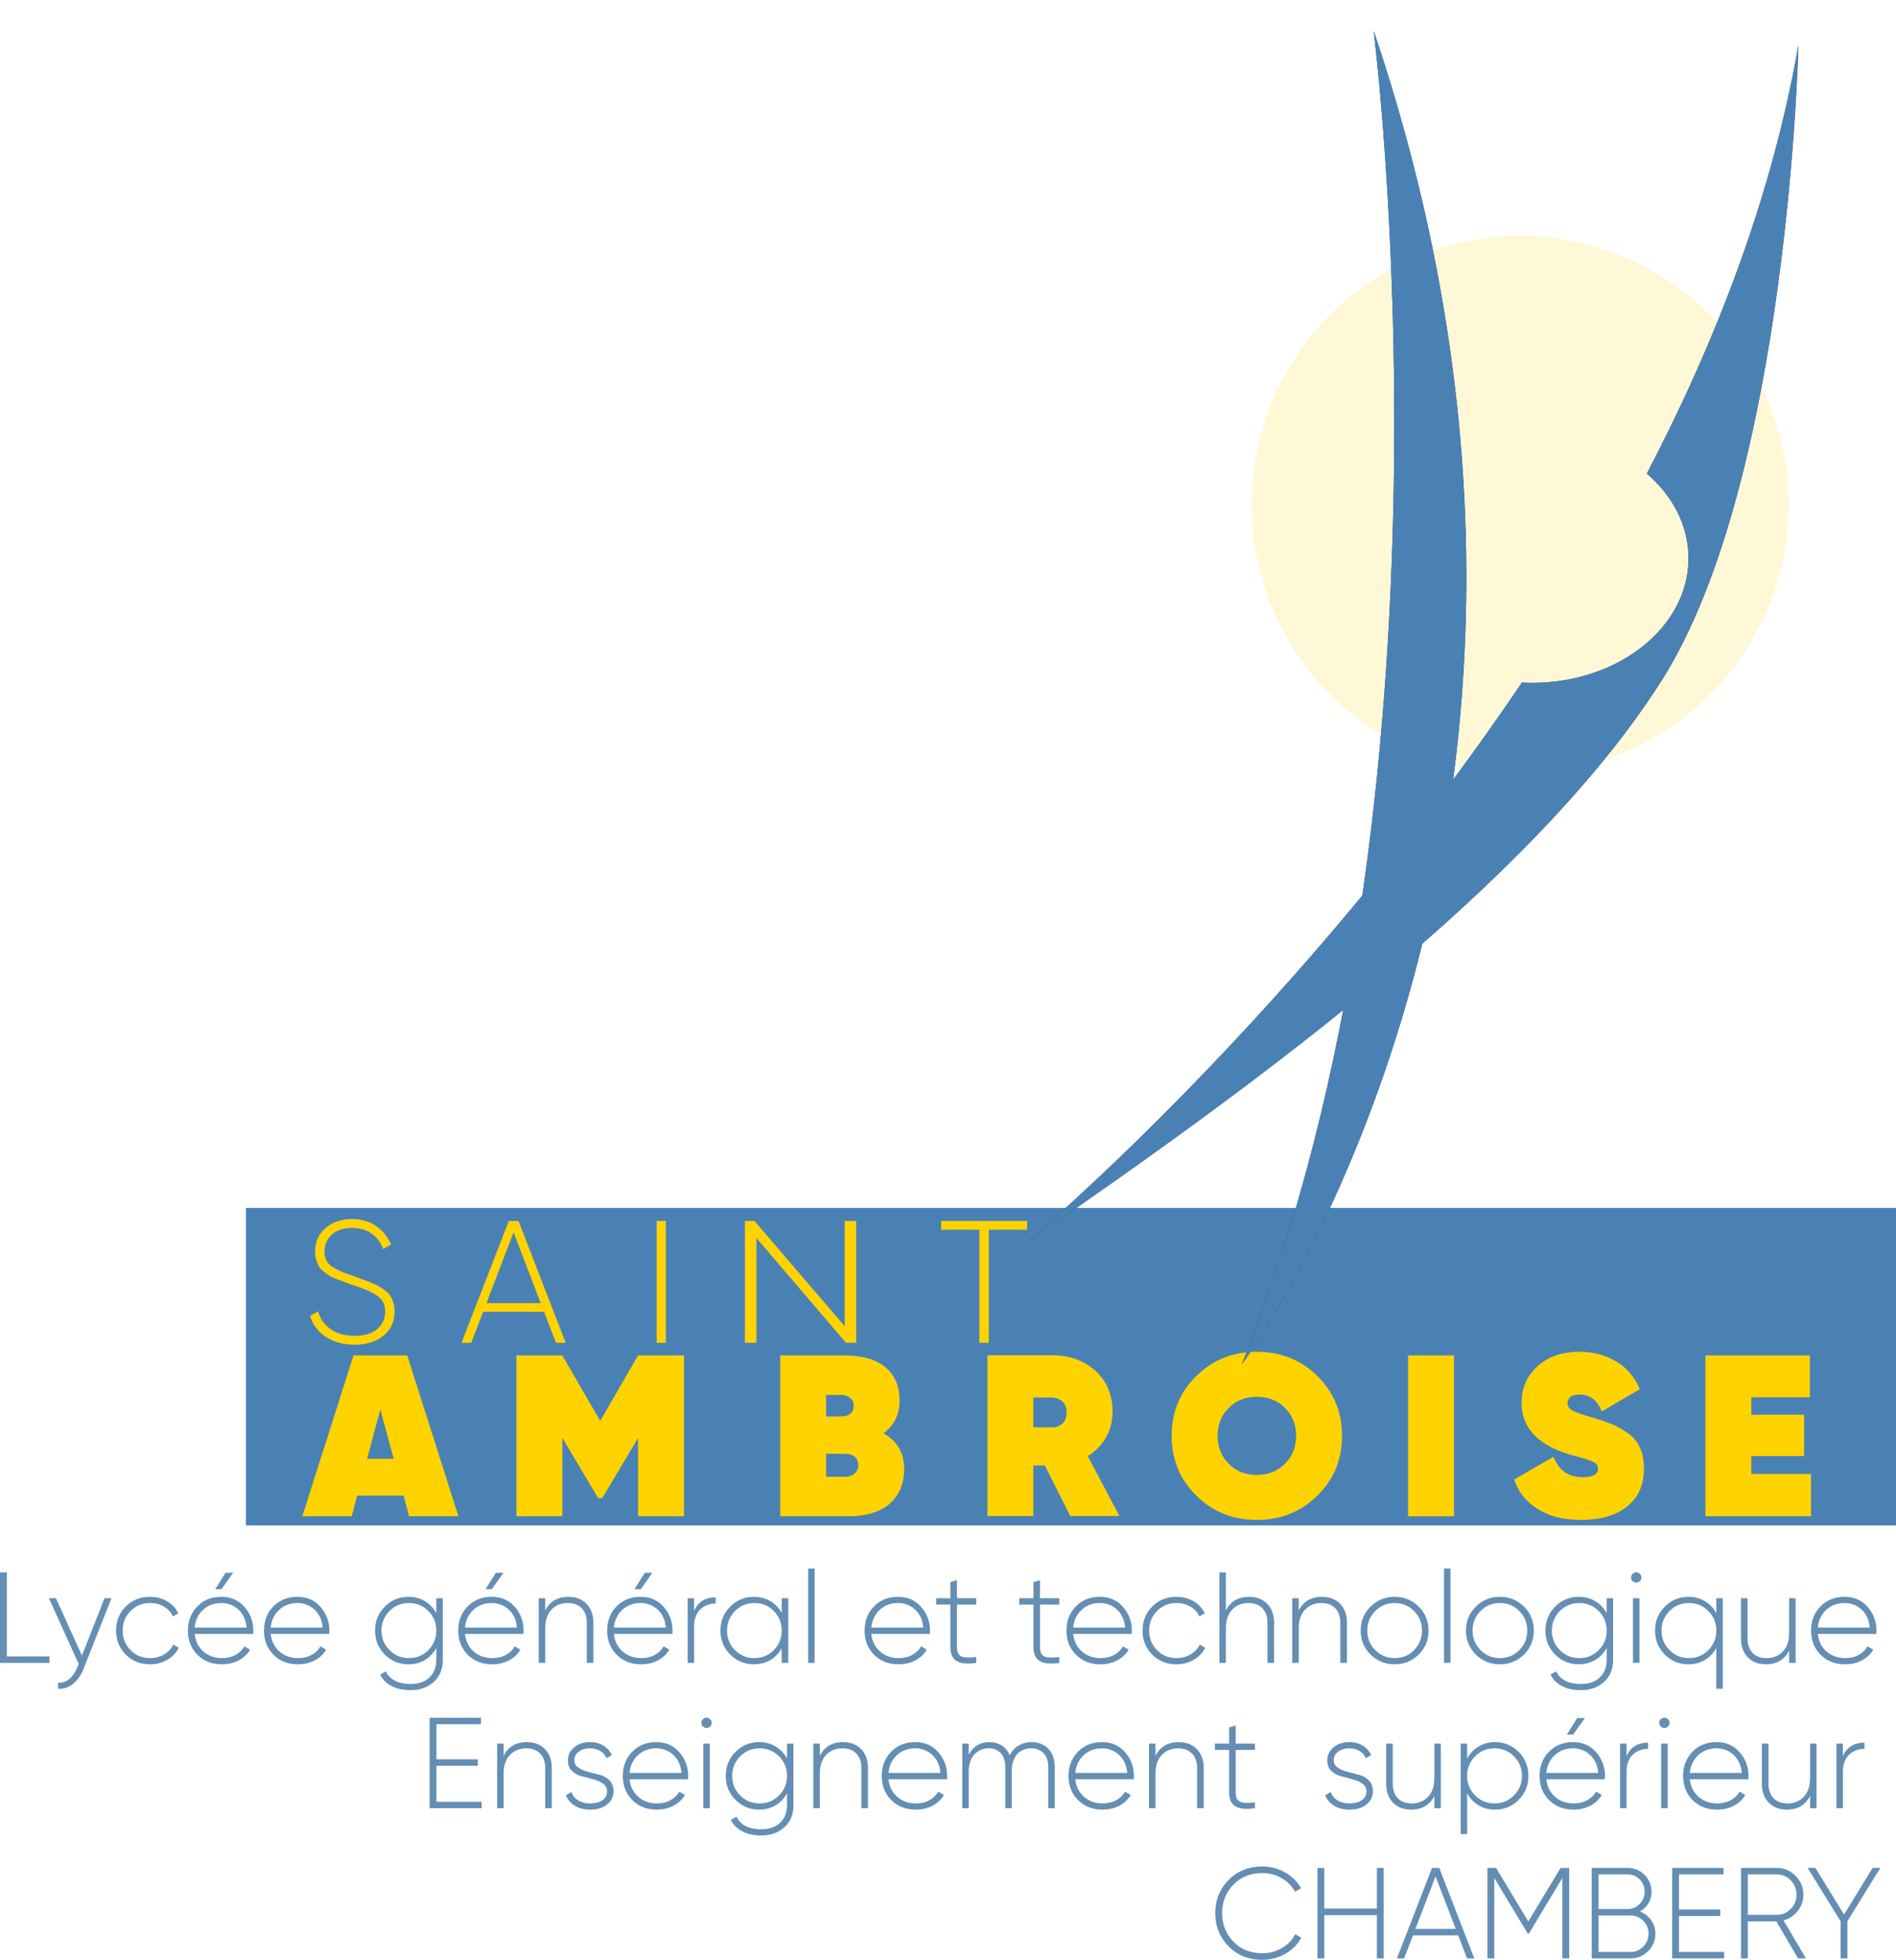 <svg xmlns="http://www.w3.org/2000/svg" width="388.378" height="401.232" enable-background="new 0 0 388.378 401.232"><filter id="a"><feGaussianBlur stdDeviation="7"/></filter><path fill="#4a81b5" d="M50.378 247.3h338v65h-338z"/><path d="M72.632 273.483c-1.994 0-3.627-.451-4.898-1.354-1.27-.902-2.131-2.125-2.582-3.669l-1.639.962c.57 1.805 1.657 3.236 3.26 4.293 1.602 1.057 3.556 1.585 5.86 1.585 2.469 0 4.452-.624 5.948-1.87 1.496-1.247 2.244-2.904 2.244-4.97 0-1.021-.202-1.918-.606-2.69-.403-.774-1.05-1.439-1.94-1.997-.89-.559-1.726-.984-2.506-1.276l-3.211-1.2c-2.162-.712-3.717-1.4-4.667-2.065-.95-.664-1.425-1.673-1.425-3.026 0-1.4.51-2.552 1.531-3.455 1.021-.901 2.387-1.353 4.097-1.353 3.087 0 5.224 1.438 6.411 4.31l1.603-.89a8.56 8.56 0 0 0-3.027-3.775c-1.378-.974-3.04-1.461-4.987-1.461-2.161 0-3.96.611-5.397 1.834-1.437 1.224-2.154 2.844-2.154 4.862 0 .618.082 1.182.249 1.692.166.511.356.95.57 1.318.213.369.552.73 1.015 1.087.463.356.86.64 1.193.854.332.214.844.447 1.536.7l1.589.58 1.756.64c2.208.714 3.834 1.438 4.879 2.175 1.045.736 1.567 1.793 1.567 3.17 0 1.473-.54 2.673-1.62 3.6-1.081.926-2.63 1.39-4.649 1.39zm41.245 1.425h1.994l-9.653-24.934h-1.995l-9.688 24.934h1.994l2.432-6.34h12.482l2.434 6.34zm-14.234-8.122L105.2 252.3l5.56 14.487H99.643zm36.75-16.812h-1.888v24.934h1.887v-24.934zm38.985 24.934v-24.934h-2.354v21.543l-18.477-21.543h-1.958v24.934h2.355v-21.454l18.346 21.454h2.088zm27.163 0v-23.153h7.837v-1.781h-17.596v1.78h7.836v23.154h1.923zM72.413 277.5l-10.486 32.917h10.11l1.129-4.232h9.499l1.128 4.232h10.11l-10.486-32.917H72.413zm2.775 21.161l2.727-10.11 2.728 10.11h-5.455zm47.76-7.758l-7.76-13.403h-9.404v32.917h9.405v-16.035l7.336 12.32h.846l7.336-12.32v16.035h9.405v-32.917h-9.405l-7.759 13.403zm58.025 2.539c2.195-1.6 3.292-3.825 3.292-6.678 0-2.978-.971-5.267-2.915-6.865-1.944-1.599-4.765-2.399-8.464-2.399h-13.073v32.917h13.92c3.73 0 6.574-.862 8.534-2.586 1.958-1.724 2.939-4.092 2.939-7.1 0-3.261-1.41-5.69-4.233-7.29zm-11.755-7.854h3.103c.69 0 1.285.189 1.787.565.501.375.753.924.753 1.645 0 1.255-.675 1.976-2.022 2.164l-3.621.047v-4.42zm5.83 16.083c-.501.44-1.128.658-1.88.658h-3.95v-4.703l4.467.048c1.41.22 2.117.987 2.117 2.304 0 .69-.252 1.254-.753 1.693zm51.504-7.383c.892-1.567 1.34-3.323 1.34-5.267 0-3.48-1.176-6.278-3.528-8.394-2.35-2.116-5.329-3.174-8.934-3.174h-13.167v32.917h9.405v-10.345h2.351l5.22 10.345h10.064l-6.49-12.273c1.599-.972 2.845-2.241 3.739-3.809zm-8.935-2.822c-.581.534-1.372.784-2.375.753h-3.574v-6.113h3.574c1.003 0 1.794.274 2.375.823.58.549.87 1.308.87 2.28s-.29 1.725-.87 2.257zm39.837-14.718c-4.89 0-9.022 1.654-12.392 4.961s-5.054 7.39-5.054 12.25 1.684 8.943 5.054 12.25c3.37 3.308 7.501 4.96 12.392 4.96 4.89 0 9.02-1.652 12.39-4.96 3.37-3.307 5.055-7.39 5.055-12.25s-1.685-8.942-5.054-12.25c-3.37-3.307-7.501-4.96-12.391-4.96zm5.76 22.924c-1.52 1.522-3.44 2.28-5.76 2.28-2.321 0-4.241-.758-5.76-2.28-1.522-1.52-2.282-3.425-2.282-5.713s.76-4.193 2.281-5.714c1.52-1.52 3.44-2.28 5.76-2.28s4.24.76 5.76 2.28 2.282 3.426 2.282 5.714-.76 4.193-2.281 5.713zm25.213 10.745h9.404v-32.917h-9.404v32.917zm45.032-16.999c-1.098-.767-2.148-1.364-3.15-1.787-1.004-.423-2.29-.87-3.857-1.34-2.1-.596-3.52-1.082-4.255-1.458-.737-.376-1.105-.909-1.105-1.598 0-.501.212-.917.634-1.247s1.042-.494 1.858-.494c2.1 0 3.604 1.16 4.514 3.48l7.806-4.562c-1.034-2.475-2.657-4.373-4.867-5.69s-4.71-1.974-7.5-1.974c-3.543 0-6.403.988-8.582 2.962-2.18 1.976-3.269 4.468-3.269 7.478 0 5.078 3.277 8.604 9.828 10.58.408.126 1.019.298 1.834.517s1.388.384 1.717.493c.33.11.713.26 1.153.448.438.187.736.407.893.658.156.25.235.533.235.847 0 1.128-1.066 1.692-3.198 1.692-2.853 0-4.828-1.395-5.925-4.186l-8.04 4.657c.814 2.539 2.413 4.553 4.795 6.042 2.382 1.489 5.362 2.233 8.935 2.233 3.95 0 7.077-.917 9.382-2.75 2.303-1.834 3.456-4.428 3.456-7.783 0-1.63-.276-3.048-.823-4.256a7.202 7.202 0 0 0-2.47-2.962zm25.282 8.347v-3.668h10.815v-8.465h-10.815v-3.573h11.991V277.5h-21.395v32.917h21.63v-8.652h-12.226z" fill="#ffd300"/><path d="M60.933 326.922c-2.01 0-3.656.657-4.934 1.97-1.28 1.316-1.918 2.961-1.918 4.936 0 2.01.652 3.664 1.957 4.96 1.306 1.297 2.973 1.945 5 1.945 1.288 0 2.435-.27 3.44-.808 1.006-.536 1.782-1.264 2.33-2.18l-1.166-.69c-.406.724-1.004 1.305-1.799 1.746-.793.442-1.719.661-2.777.661-1.517 0-2.792-.452-3.823-1.36-1.033-.909-1.628-2.104-1.786-3.588h11.985c0-.068.004-.174.013-.316.009-.14.013-.248.013-.317 0-1.888-.604-3.52-1.812-4.896-1.209-1.376-2.783-2.063-4.723-2.063zm-5.476 6.296c.14-1.481.714-2.69 1.72-3.624 1.005-.934 2.257-1.401 3.756-1.401 1.34 0 2.5.445 3.48 1.335.978.891 1.538 2.12 1.68 3.69H55.456zm35.24 6.589v-12.594h-1.323v3.068a6.157 6.157 0 0 0-2.314-2.459c-.997-.6-2.122-.9-3.374-.9-1.905 0-3.524.666-4.855 1.999-1.332 1.33-1.998 2.967-1.998 4.907s.666 3.576 1.998 4.907c1.331 1.332 2.95 1.998 4.855 1.998 1.252 0 2.377-.3 3.374-.9a6.157 6.157 0 0 0 2.314-2.46v2.434c0 1.518-.467 2.722-1.401 3.61-.936.892-2.223 1.338-3.864 1.338-2.54 0-4.233-.855-5.08-2.567l-1.163.661c.493.989 1.278 1.764 2.354 2.33 1.076.564 2.372.846 3.889.846 1.887 0 3.457-.555 4.71-1.666 1.252-1.111 1.879-2.63 1.879-4.552zm-2.95-1.985c-1.084 1.096-2.412 1.64-3.982 1.64s-2.897-.544-3.982-1.64c-1.084-1.092-1.627-2.425-1.627-3.994 0-1.57.543-2.9 1.627-3.995 1.085-1.093 2.413-1.64 3.982-1.64s2.898.547 3.983 1.64c1.084 1.094 1.626 2.425 1.626 3.995 0 1.57-.542 2.902-1.626 3.994zm18.852-.078l-1.165-.689c-.405.724-1.006 1.305-1.8 1.746-.793.442-1.719.661-2.777.661-1.517 0-2.791-.452-3.823-1.36-1.032-.909-1.628-2.104-1.786-3.588h11.986c0-.068.004-.174.013-.316.008-.14.013-.248.013-.317 0-1.888-.605-3.52-1.813-4.896s-2.782-2.063-4.722-2.063c-2.011 0-3.656.657-4.934 1.97-1.28 1.316-1.919 2.961-1.919 4.936 0 2.01.653 3.664 1.958 4.96 1.305 1.297 2.972 1.945 5 1.945 1.288 0 2.434-.27 3.441-.808 1.006-.536 1.78-1.264 2.328-2.18zm-9.631-8.15c1.005-.934 2.257-1.401 3.757-1.401 1.34 0 2.5.445 3.48 1.335.979.891 1.537 2.12 1.679 3.69H95.248c.141-1.481.714-2.69 1.72-3.624zm6.174-7.604l-1.571.01-2.117 3.361 1.287-.006 2.4-3.365zm8.538 11.467c0-1.712.43-3.016 1.296-3.916.864-.898 1.975-1.348 3.333-1.348 1.234 0 2.192.362 2.87 1.083.679.723 1.019 1.703 1.019 2.937v8.23h1.35v-8.23c0-1.604-.463-2.888-1.389-3.848-.926-.962-2.175-1.443-3.744-1.443-2.205 0-3.783.935-4.735 2.804v-2.513h-1.324v13.23h1.324v-6.986zm23.097 6.468c1.006-.536 1.78-1.264 2.328-2.18l-1.165-.69c-.405.724-1.006 1.305-1.798 1.746-.795.442-1.72.661-2.78.661-1.516 0-2.79-.452-3.822-1.36-1.031-.909-1.628-2.104-1.787-3.588h11.987c0-.068.004-.174.013-.316.008-.14.013-.248.013-.317 0-1.888-.605-3.52-1.813-4.896s-2.782-2.063-4.722-2.063c-2.011 0-3.656.657-4.935 1.97-1.28 1.316-1.919 2.961-1.919 4.936 0 2.01.653 3.664 1.96 4.96 1.304 1.297 2.971 1.945 5 1.945 1.287 0 2.434-.27 3.44-.808zm-7.303-10.33c1.005-.935 2.258-1.402 3.757-1.402 1.339 0 2.5.445 3.48 1.335.979.891 1.537 2.12 1.679 3.69h-10.637c.142-1.481.715-2.69 1.72-3.624zm6.175-7.605l-1.572.01-2.117 3.361 1.286-.006 2.403-3.365zm-132.246-.07H0v18.522h10.134v-1.322H1.403v-17.2zm15.384 17.026l-5.33-11.733h-1.43l6.082 13.455-.286.728c-.424 1.023-.975 1.81-1.654 2.366-.68.556-1.443.8-2.289.728v1.245c1.111.086 2.134-.244 3.07-.993.934-.75 1.657-1.779 2.169-3.083l5.714-14.446h-1.428l-4.618 11.733zm16.801-.224c-.837.495-1.786.74-2.844.74-1.587 0-2.92-.542-3.995-1.625-1.076-1.085-1.614-2.423-1.614-4.01 0-1.586.538-2.923 1.614-4.009 1.075-1.083 2.408-1.625 3.995-1.625 1.058 0 2.007.245 2.844.74.838.494 1.451 1.163 1.839 2.012l1.085-.636c-.477-1.042-1.235-1.866-2.276-2.474-1.04-.609-2.205-.913-3.492-.913-1.993 0-3.65.661-4.974 1.983-1.323 1.325-1.984 2.965-1.984 4.923s.661 3.598 1.984 4.922c1.323 1.322 2.981 1.983 4.974 1.983 1.287 0 2.457-.304 3.506-.913 1.049-.607 1.84-1.423 2.368-2.446l-1.111-.663a4.941 4.941 0 0 1-1.919 2.01zm11.762-11.8c-2.011 0-3.656.657-4.934 1.97-1.28 1.316-1.919 2.961-1.919 4.936 0 2.01.653 3.664 1.958 4.96 1.305 1.297 2.972 1.945 5 1.945 1.288 0 2.434-.27 3.44-.808 1.006-.536 1.782-1.264 2.329-2.18l-1.165-.69c-.406.724-1.005 1.305-1.8 1.746-.793.442-1.718.661-2.777.661-1.517 0-2.791-.452-3.823-1.36-1.032-.909-1.627-2.104-1.786-3.588H51.86c0-.068.003-.174.013-.316.008-.14.013-.248.013-.317 0-1.888-.604-3.52-1.812-4.896-1.21-1.376-2.783-2.063-4.723-2.063zm-5.477 6.296c.141-1.481.714-2.69 1.72-3.624 1.005-.934 2.257-1.401 3.757-1.401 1.34 0 2.5.445 3.48 1.335.978.891 1.538 2.12 1.679 3.69H39.873zm7.894-11.228l-1.571.01-2.117 3.361 1.287-.006 2.4-3.365zm94.419 7.815v-2.592h-1.324v13.23h1.324v-7.356c0-1.587.422-2.782 1.268-3.585.849-.803 1.897-1.204 3.15-1.204v-1.27c-2.153 0-3.626.926-4.418 2.777zm12.247 10.928c1.253 0 2.373-.29 3.361-.872a6.245 6.245 0 0 0 2.328-2.41v2.991h1.35v-13.229h-1.35v2.99a6.26 6.26 0 0 0-2.328-2.409c-.988-.58-2.108-.872-3.36-.872-1.89 0-3.502.666-4.843 1.999-1.34 1.33-2.011 2.967-2.011 4.907s.671 3.576 2.01 4.907c1.342 1.332 2.955 1.998 4.843 1.998zm-3.875-10.9c1.085-1.093 2.411-1.64 3.98-1.64 1.57 0 2.895.547 3.969 1.64 1.077 1.094 1.615 2.425 1.615 3.995 0 1.57-.538 2.902-1.615 3.994-1.074 1.096-2.399 1.64-3.968 1.64-1.57 0-2.896-.544-3.981-1.64-1.086-1.092-1.628-2.425-1.628-3.994 0-1.57.542-2.9 1.628-3.995zm16.312-8.705h-1.324v19.314h1.324v-19.314zm20.638 18.797c1.005-.536 1.78-1.264 2.327-2.18l-1.164-.69c-.405.724-1.006 1.305-1.798 1.746-.795.442-1.72.661-2.78.661-1.516 0-2.79-.452-3.822-1.36s-1.628-2.104-1.787-3.588h11.987c0-.068.004-.174.013-.316.008-.14.012-.248.012-.317 0-1.888-.605-3.52-1.812-4.896-1.208-1.376-2.782-2.063-4.722-2.063-2.011 0-3.656.657-4.935 1.97-1.28 1.316-1.919 2.961-1.919 4.936 0 2.01.653 3.664 1.96 4.96 1.304 1.297 2.97 1.945 5 1.945 1.287 0 2.434-.27 3.44-.808zm-7.304-10.33c1.006-.935 2.26-1.402 3.758-1.402 1.339 0 2.5.445 3.48 1.335.979.891 1.537 2.12 1.679 3.69h-10.637c.142-1.481.715-2.69 1.72-3.624zm19.764 10.847v-1.19c-.9.088-1.64.11-2.222.066-.583-.045-1.014-.235-1.296-.568-.284-.336-.424-.883-.424-1.641v-8.6h3.942v-1.296h-3.942v-3.703l-1.35.396v3.307h-2.91v1.296h2.91v8.6c0 1.464.437 2.45 1.311 2.963.872.51 2.198.635 3.981.37zm13.07-16.932l-1.35.396v3.307h-2.909v1.296h2.909v8.6c0 1.464.437 2.45 1.311 2.963.872.51 2.199.635 3.981.37v-1.19c-.9.088-1.64.11-2.222.066-.583-.045-1.014-.235-1.296-.568-.284-.336-.424-.883-.424-1.641v-8.6h3.942v-1.296h-3.942v-3.703zm12.383 17.223c1.287 0 2.435-.27 3.44-.808 1.006-.536 1.781-1.264 2.328-2.18l-1.165-.69c-.405.724-1.005 1.305-1.798 1.746-.794.442-1.72.661-2.78.661-1.515 0-2.79-.452-3.821-1.36s-1.628-2.104-1.787-3.588h11.986c0-.068.005-.174.013-.316.009-.14.013-.248.013-.317 0-1.888-.605-3.52-1.813-4.896s-2.782-2.063-4.722-2.063c-2.01 0-3.656.657-4.935 1.97-1.279 1.316-1.918 2.961-1.918 4.936 0 2.01.652 3.664 1.96 4.96 1.304 1.297 2.97 1.945 4.999 1.945zm-3.863-11.139c1.006-.934 2.259-1.401 3.757-1.401 1.34 0 2.5.445 3.48 1.335.98.891 1.537 2.12 1.68 3.69h-10.637c.142-1.481.714-2.69 1.72-3.624zm22.29 9.128c-.838.495-1.785.74-2.845.74-1.587 0-2.92-.542-3.994-1.625-1.077-1.085-1.615-2.423-1.615-4.01 0-1.586.538-2.923 1.615-4.009 1.075-1.083 2.407-1.625 3.994-1.625 1.06 0 2.007.245 2.844.74.838.494 1.452 1.163 1.84 2.012l1.085-.636c-.476-1.042-1.237-1.866-2.276-2.474-1.04-.609-2.205-.913-3.493-.913-1.994 0-3.652.661-4.974 1.983-1.322 1.325-1.985 2.965-1.985 4.923s.663 3.598 1.985 4.922c1.322 1.322 2.98 1.983 4.974 1.983 1.288 0 2.457-.304 3.505-.913 1.051-.607 1.84-1.423 2.369-2.446l-1.111-.663a4.94 4.94 0 0 1-1.919 2.01zm7.262-5.265c0-1.712.43-3.016 1.296-3.916.864-.898 1.975-1.348 3.333-1.348 1.234 0 2.192.362 2.87 1.083.679.723 1.019 1.703 1.019 2.937v8.23h1.35v-8.23c0-1.604-.463-2.888-1.389-3.848-.926-.962-2.174-1.443-3.744-1.443-2.205 0-3.783.935-4.735 2.804v-7.805h-1.324v18.521h1.324v-6.985zm22.423-4.181c.678.723 1.019 1.703 1.019 2.937v8.23h1.35v-8.23c0-1.604-.463-2.888-1.39-3.848-.925-.962-2.174-1.443-3.744-1.443-2.204 0-3.783.935-4.734 2.804v-2.513h-1.325v13.23h1.325v-6.986c0-1.712.43-3.016 1.296-3.916.863-.898 1.974-1.348 3.333-1.348 1.234 0 2.192.362 2.87 1.083zm12.157 11.457c1.923 0 3.56-.666 4.91-1.998 1.347-1.331 2.023-2.967 2.023-4.907s-.676-3.577-2.024-4.907c-1.35-1.333-2.986-1.999-4.91-1.999-1.94 0-3.584.666-4.934 1.999-1.348 1.33-2.024 2.967-2.024 4.907s.676 3.576 2.024 4.907c1.35 1.332 2.995 1.998 4.935 1.998zm-3.981-10.9c1.085-1.093 2.411-1.64 3.98-1.64 1.57 0 2.895.547 3.969 1.64 1.077 1.094 1.615 2.425 1.615 3.995 0 1.57-.538 2.902-1.615 3.994-1.074 1.096-2.399 1.64-3.968 1.64-1.57 0-2.896-.544-3.981-1.64-1.086-1.092-1.628-2.425-1.628-3.994 0-1.57.542-2.9 1.628-3.995zm15.412-8.705h-1.324v19.314h1.324v-19.314zm-71.381 35.545c-2.011 0-3.656.657-4.935 1.97-1.28 1.316-1.919 2.96-1.919 4.935 0 2.011.653 3.665 1.96 4.96 1.304 1.297 2.971 1.945 5 1.945 1.287 0 2.435-.269 3.44-.807 1.006-.536 1.78-1.264 2.328-2.181l-1.165-.69c-.405.724-1.006 1.305-1.798 1.747-.795.441-1.72.66-2.78.66-1.516 0-2.79-.451-3.822-1.36s-1.628-2.104-1.787-3.587h11.987c0-.069.004-.174.013-.317.008-.14.013-.247.013-.316 0-1.888-.606-3.52-1.813-4.896-1.208-1.376-2.782-2.063-4.722-2.063zm-5.478 6.296c.142-1.482.715-2.69 1.72-3.624 1.006-.934 2.26-1.402 3.758-1.402 1.339 0 2.5.446 3.48 1.335.979.892 1.537 2.121 1.679 3.69h-10.637zm21.166-6.296c-2.205 0-3.783.934-4.735 2.803v-2.512h-1.324v13.229h1.324v-6.985c0-1.712.43-3.017 1.296-3.917.864-.898 1.975-1.348 3.333-1.348 1.234 0 2.192.362 2.87 1.083.679.724 1.019 1.703 1.019 2.937v8.23h1.35v-8.23c0-1.604-.463-2.887-1.389-3.847-.926-.963-2.175-1.443-3.744-1.443zm65.826-15.94c1.923 0 3.559-.666 4.909-1.998 1.348-1.331 2.024-2.967 2.024-4.907s-.676-3.577-2.024-4.907c-1.35-1.333-2.986-1.999-4.91-1.999-1.94 0-3.584.666-4.934 1.999-1.348 1.33-2.024 2.967-2.024 4.907s.676 3.576 2.024 4.907c1.35 1.332 2.995 1.998 4.935 1.998zm-3.981-10.9c1.085-1.093 2.411-1.64 3.98-1.64s2.895.547 3.969 1.64c1.077 1.094 1.615 2.425 1.615 3.995 0 1.57-.538 2.902-1.615 3.994-1.074 1.096-2.399 1.64-3.968 1.64s-2.896-.544-3.981-1.64c-1.086-1.092-1.628-2.425-1.628-3.994 0-1.57.542-2.9 1.628-3.995zm20.147 10.9c1.253 0 2.377-.3 3.374-.9a6.15 6.15 0 0 0 2.314-2.46v2.434c0 1.518-.467 2.722-1.401 3.61-.937.892-2.223 1.338-3.863 1.338-2.541 0-4.233-.855-5.082-2.567l-1.162.661c.493.989 1.279 1.764 2.353 2.33 1.077.564 2.373.846 3.89.846 1.887 0 3.457-.555 4.71-1.666s1.877-2.63 1.877-4.552v-12.594h-1.322v3.068a6.15 6.15 0 0 0-2.314-2.459c-.997-.6-2.121-.9-3.374-.9-1.906 0-3.523.666-4.856 1.999-1.33 1.33-1.996 2.967-1.996 4.907s.666 3.576 1.996 4.907c1.333 1.332 2.95 1.998 4.856 1.998zm-3.902-10.9c1.083-1.093 2.412-1.64 3.981-1.64 1.57 0 2.899.547 3.982 1.64 1.085 1.094 1.627 2.425 1.627 3.995 0 1.57-.542 2.902-1.627 3.994-1.083 1.096-2.412 1.64-3.982 1.64-1.57 0-2.898-.544-3.98-1.64-1.086-1.092-1.629-2.425-1.629-3.994 0-1.57.543-2.9 1.628-3.995zm15.647-5.822c.282 0 .53-.1.74-.303a.997.997 0 0 0 .32-.754.968.968 0 0 0-.32-.728 1.04 1.04 0 0 0-.74-.305c-.282 0-.527.103-.74.305a.974.974 0 0 0-.317.728c0 .3.105.551.316.754.214.202.46.303.741.303zm-.66 16.431h1.323v-13.229h-1.324v13.23zm11.376.29c1.254 0 2.377-.299 3.374-.9a6.151 6.151 0 0 0 2.315-2.458v8.36h1.324v-18.52h-1.324v3.067a6.151 6.151 0 0 0-2.315-2.459c-.997-.6-2.12-.9-3.374-.9-1.903 0-3.522.666-4.855 1.999-1.33 1.33-1.996 2.967-1.996 4.907s.665 3.576 1.996 4.907c1.333 1.332 2.952 1.998 4.855 1.998zm-3.901-10.899c1.085-1.093 2.411-1.64 3.981-1.64 1.57 0 2.898.547 3.981 1.64 1.085 1.094 1.628 2.425 1.628 3.995 0 1.57-.543 2.902-1.628 3.994-1.083 1.096-2.411 1.64-3.981 1.64-1.57 0-2.896-.544-3.981-1.64-1.085-1.092-1.628-2.425-1.628-3.994 0-1.57.543-2.9 1.628-3.995zm19.774 10.9c2.205 0 3.784-.935 4.738-2.804v2.513h1.322v-13.229h-1.322v6.985c0 1.712-.433 3.017-1.297 3.917-.865.897-1.976 1.347-3.335 1.347-1.234 0-2.192-.36-2.87-1.083s-1.019-1.703-1.019-2.937v-8.229h-1.35v8.23c0 1.604.463 2.887 1.391 3.847.926.963 2.173 1.443 3.742 1.443zm16.194 0c1.288 0 2.436-.27 3.441-.808 1.006-.536 1.78-1.264 2.328-2.18l-1.165-.69c-.405.724-1.006 1.305-1.798 1.746-.794.442-1.72.661-2.78.661-1.516 0-2.79-.452-3.822-1.36s-1.627-2.104-1.787-3.588h11.987c0-.068.004-.174.013-.316.008-.14.013-.248.013-.317 0-1.888-.605-3.52-1.813-4.896s-2.782-2.063-4.722-2.063c-2.011 0-3.656.657-4.935 1.97-1.279 1.316-1.919 2.961-1.919 4.936 0 2.01.653 3.664 1.96 4.96 1.305 1.297 2.971 1.945 5 1.945zm-3.862-11.139c1.005-.934 2.258-1.401 3.757-1.401 1.34 0 2.5.445 3.48 1.335.98.891 1.537 2.12 1.679 3.69h-10.637c.142-1.481.715-2.69 1.72-3.624zM89.403 361.515h8.466v-1.324h-8.466v-7.196h9.127v-1.324H88v18.522h10.662v-1.322h-9.26v-7.356zm18.493-4.842c-2.205 0-3.783.934-4.736 2.803v-2.512h-1.323v13.229h1.323v-6.985c0-1.712.432-3.017 1.297-3.917.864-.898 1.975-1.348 3.334-1.348 1.235 0 2.192.362 2.87 1.083.68.724 1.02 1.703 1.02 2.937v8.23h1.348v-8.23c0-1.604-.463-2.887-1.388-3.847-.926-.963-2.175-1.443-3.745-1.443zm14.968 6.703l-2.367-.623c-.786-.206-1.455-.49-2.008-.854-.554-.366-.83-.868-.83-1.51 0-.747.305-1.341.914-1.783.608-.443 1.362-.663 2.262-.663.758 0 1.445.173 2.063.515a2.931 2.931 0 0 1 1.323 1.496l1.112-.635a4.312 4.312 0 0 0-1.734-1.931c-.785-.478-1.706-.715-2.764-.715-1.324 0-2.404.362-3.242 1.085s-1.256 1.613-1.256 2.672c0 .88.273 1.587.82 2.117.547.53 1.217.898 2.01 1.106.793.21 1.583.416 2.368.623.784.206 1.45.504 1.998.891.546.39.82.909.82 1.561 0 .793-.321 1.406-.965 1.837-.645.433-1.46.648-2.448.648-.987 0-1.821-.207-2.5-.62-.679-.416-1.142-.984-1.388-1.708l-1.138.661c.334.883.938 1.594 1.811 2.13.874.538 1.946.807 3.215.807 1.412 0 2.554-.353 3.427-1.057.873-.706 1.309-1.606 1.309-2.7 0-.922-.27-1.658-.81-2.21a4.263 4.263 0 0 0-2.002-1.14zm11.569-6.703c-2.011 0-3.656.657-4.934 1.97-1.28 1.316-1.919 2.96-1.919 4.935 0 2.011.653 3.665 1.958 4.96 1.306 1.297 2.972 1.945 5 1.945 1.288 0 2.435-.269 3.44-.807 1.006-.536 1.782-1.264 2.329-2.181l-1.165-.69c-.406.724-1.005 1.305-1.8 1.747-.793.441-1.718.66-2.777.66-1.517 0-2.791-.451-3.823-1.36s-1.627-2.104-1.786-3.587h11.986c0-.069.003-.174.013-.317.008-.14.013-.247.013-.316 0-1.888-.604-3.52-1.812-4.896-1.21-1.376-2.783-2.063-4.723-2.063zm-5.477 6.296c.141-1.482.714-2.69 1.72-3.624 1.005-.934 2.257-1.402 3.757-1.402 1.34 0 2.5.446 3.48 1.335.978.892 1.538 2.121 1.679 3.69h-10.636zm15.108 7.224h1.323v-13.23h-1.323v13.23zm.662-18.522c-.283 0-.53.103-.74.306a.971.971 0 0 0-.318.728 1 1 0 0 0 .317.753c.211.203.458.304.741.304.282 0 .529-.101.74-.304.212-.202.318-.454.318-.753a.975.975 0 0 0-.317-.728 1.041 1.041 0 0 0-.74-.306zm16.482 8.36a6.157 6.157 0 0 0-2.314-2.458c-.997-.6-2.122-.9-3.374-.9-1.905 0-3.524.665-4.854 1.998-1.333 1.33-1.999 2.967-1.999 4.907s.666 3.576 1.999 4.907c1.33 1.333 2.95 1.998 4.854 1.998 1.252 0 2.377-.299 3.374-.9a6.157 6.157 0 0 0 2.314-2.459v2.433c0 1.518-.467 2.722-1.401 3.611-.936.892-2.223 1.337-3.864 1.337-2.54 0-4.233-.854-5.08-2.566l-1.163.66c.493.99 1.278 1.764 2.354 2.33 1.076.565 2.372.847 3.889.847 1.887 0 3.457-.556 4.71-1.667 1.252-1.11 1.879-2.629 1.879-4.552v-12.593h-1.324v3.068zm-1.626 7.541c-1.085 1.096-2.413 1.64-3.983 1.64-1.57 0-2.897-.544-3.982-1.64-1.084-1.091-1.626-2.424-1.626-3.994 0-1.57.542-2.9 1.626-3.994 1.085-1.094 2.413-1.64 3.982-1.64 1.57 0 2.898.546 3.983 1.64 1.084 1.094 1.626 2.424 1.626 3.994 0 1.57-.542 2.903-1.626 3.994zm13.082-10.9c-2.204 0-3.783.935-4.735 2.804v-2.512h-1.324v13.229h1.324v-6.985c0-1.712.431-3.017 1.296-3.917.864-.898 1.975-1.348 3.334-1.348 1.235 0 2.192.362 2.87 1.083.68.724 1.02 1.703 1.02 2.937v8.23h1.348v-8.23c0-1.604-.462-2.887-1.388-3.847-.926-.963-2.175-1.443-3.745-1.443zm14.817 0c-2.01 0-3.656.658-4.934 1.971-1.28 1.316-1.918 2.96-1.918 4.935 0 2.011.652 3.665 1.957 4.96 1.306 1.297 2.973 1.945 5 1.945 1.288 0 2.435-.269 3.44-.807 1.006-.536 1.783-1.264 2.33-2.181l-1.167-.69c-.405.724-1.003 1.305-1.798 1.747-.793.441-1.719.66-2.777.66-1.517 0-2.792-.451-3.823-1.36-1.033-.909-1.628-2.104-1.786-3.587h11.984c0-.069.005-.174.013-.317.009-.14.013-.247.013-.316 0-1.888-.603-3.52-1.81-4.896-1.21-1.376-2.784-2.063-4.724-2.063zm-5.476 6.297c.14-1.482.714-2.69 1.72-3.624 1.005-.934 2.257-1.402 3.756-1.402 1.34 0 2.5.446 3.48 1.335.978.892 1.538 2.121 1.68 3.69h-10.636zm29.235-6.296c-.917 0-1.767.224-2.553.674-.784.45-1.406 1.124-1.865 2.024-.336-.864-.865-1.529-1.587-1.998-.723-.465-1.572-.7-2.54-.7-1.923 0-3.344.855-4.26 2.567v-2.276h-1.324v13.229h1.325v-7.381c0-1.607.391-2.819 1.175-3.64.786-.82 1.761-1.229 2.924-1.229 1.04 0 1.867.334 2.474 1.006.61.67.913 1.621.913 2.857v8.387h1.322v-7.381c0-1.624.366-2.84 1.098-3.652.732-.812 1.69-1.217 2.873-1.217 1.057 0 1.907.334 2.551 1.006.644.67.967 1.621.967 2.857v8.387h1.322v-8.387c0-1.623-.44-2.885-1.322-3.783-.883-.9-2.046-1.35-3.493-1.35zm40.532 10.186c0 1.465.437 2.45 1.31 2.963.873.51 2.2.635 3.982.37v-1.19c-.9.088-1.64.11-2.222.067-.584-.046-1.014-.235-1.296-.569-.284-.336-.424-.883-.424-1.64v-8.6h3.942v-1.296h-3.942v-3.704l-1.35.396v3.308h-2.91v1.296h2.91v8.6zm20.11-6.429c0 .88.272 1.587.819 2.117.546.53 1.218.898 2.01 1.106l2.37.623c.783.206 1.45.504 1.997.891.547.39.82.909.82 1.561 0 .793-.322 1.406-.966 1.837-.644.433-1.46.648-2.446.648-.989 0-1.822-.207-2.502-.62-.678-.416-1.141-.984-1.389-1.708l-1.137.661c.334.883.939 1.594 1.813 2.13.872.538 1.944.807 3.215.807 1.41 0 2.551-.353 3.425-1.057.873-.706 1.31-1.606 1.31-2.7 0-.922-.27-1.658-.81-2.21a4.272 4.272 0 0 0-2.002-1.14l-2.369-.623c-.784-.206-1.453-.49-2.007-.854-.553-.366-.829-.868-.829-1.51 0-.747.304-1.341.913-1.783.61-.443 1.363-.663 2.263-.663.758 0 1.445.173 2.063.515.618.344 1.06.844 1.322 1.496l1.111-.635a4.314 4.314 0 0 0-1.731-1.931c-.786-.478-1.707-.715-2.765-.715-1.324 0-2.405.362-3.242 1.085s-1.256 1.613-1.256 2.672zm21.933 7.25v2.513h1.322v-13.23h-1.322v6.985c0 1.712-.433 3.017-1.297 3.917-.865.898-1.976 1.348-3.335 1.348-1.234 0-2.192-.36-2.87-1.083s-1.019-1.703-1.019-2.937v-8.23h-1.35v8.23c0 1.604.463 2.887 1.391 3.848.926.962 2.173 1.442 3.742 1.442 2.205 0 3.784-.934 4.738-2.803zm17.261.805c1.333-1.33 1.999-2.967 1.999-4.907s-.666-3.576-1.999-4.907c-1.33-1.333-2.95-1.998-4.855-1.998-1.251 0-2.377.3-3.372.9a6.134 6.134 0 0 0-2.315 2.459v-3.068h-1.324v18.521h1.324v-8.36a6.134 6.134 0 0 0 2.315 2.458c.995.601 2.121.9 3.372.9 1.906 0 3.525-.665 4.855-1.998zm-8.916-.913c-1.085-1.091-1.626-2.424-1.626-3.994 0-1.57.54-2.9 1.626-3.994 1.085-1.094 2.412-1.64 3.983-1.64 1.57 0 2.896.546 3.982 1.64s1.627 2.424 1.627 3.994c0 1.57-.542 2.903-1.627 3.994-1.086 1.096-2.412 1.64-3.982 1.64-1.571 0-2.898-.544-3.983-1.64zm18.8-12.46l1.285-.007 2.403-3.365-1.572.01-2.117 3.362zm7.144 12.383l-1.165-.69c-.405.724-1.006 1.305-1.798 1.747-.795.441-1.72.66-2.78.66-1.516 0-2.79-.451-3.822-1.36-1.031-.909-1.628-2.104-1.787-3.587h11.987c0-.069.004-.174.013-.317.008-.14.012-.247.012-.316 0-1.888-.605-3.52-1.813-4.896-1.207-1.376-2.781-2.063-4.721-2.063-2.011 0-3.656.657-4.935 1.97-1.28 1.316-1.919 2.96-1.919 4.935 0 2.011.653 3.665 1.96 4.96 1.304 1.297 2.97 1.945 5 1.945 1.287 0 2.434-.269 3.44-.807 1.005-.536 1.78-1.264 2.328-2.181zm-9.632-8.15c1.006-.934 2.259-1.402 3.758-1.402 1.339 0 2.5.446 3.48 1.335.979.892 1.537 2.121 1.679 3.69h-10.637c.142-1.48.715-2.689 1.72-3.623zm14.713 3.492c0-1.586.422-2.781 1.268-3.585.849-.803 1.897-1.203 3.15-1.203v-1.27c-2.153 0-3.626.925-4.418 2.777v-2.592h-1.324v13.229h1.324v-7.356zm7.75-11.166c-.283 0-.528.103-.742.306a.974.974 0 0 0-.316.728c0 .299.105.55.316.753.214.203.46.304.741.304.282 0 .53-.101.74-.304a.997.997 0 0 0 .32-.753.968.968 0 0 0-.32-.728 1.04 1.04 0 0 0-.74-.306zm-.662 18.522h1.324v-13.23h-1.324v13.23zm16.06-3.387c-.404.723-1.005 1.304-1.797 1.746-.795.441-1.72.66-2.78.66-1.516 0-2.79-.451-3.822-1.36-1.031-.909-1.628-2.104-1.787-3.587h11.987c0-.069.004-.174.013-.317.008-.14.012-.247.012-.316 0-1.888-.605-3.52-1.813-4.896s-2.781-2.063-4.721-2.063c-2.011 0-3.656.657-4.935 1.97-1.28 1.316-1.919 2.96-1.919 4.935 0 2.011.653 3.665 1.96 4.96 1.304 1.297 2.97 1.945 4.999 1.945 1.288 0 2.435-.269 3.44-.807 1.006-.536 1.781-1.264 2.328-2.181l-1.164-.69zm-8.466-7.461c1.006-.934 2.259-1.402 3.758-1.402 1.339 0 2.5.446 3.48 1.335.979.892 1.536 2.121 1.679 3.69h-10.637c.142-1.48.715-2.689 1.72-3.623zm22.912 10.848h1.322v-13.23h-1.322v6.985c0 1.712-.433 3.017-1.296 3.917-.866.898-1.977 1.348-3.335 1.348-1.234 0-2.192-.36-2.87-1.083-.679-.724-1.019-1.703-1.019-2.937v-8.23h-1.35v8.23c0 1.604.463 2.887 1.391 3.848.926.962 2.172 1.442 3.742 1.442 2.205 0 3.783-.934 4.737-2.803v2.513zm5.398-13.23v13.23h1.324v-7.356c0-1.586.422-2.781 1.268-3.585.849-.803 1.897-1.203 3.15-1.203v-1.27c-2.153 0-3.625.925-4.418 2.777v-2.592h-1.324zm-113.61 41.861c-1.217.707-2.548 1.058-3.994 1.058-2.4 0-4.371-.788-5.914-2.367-1.544-1.578-2.314-3.524-2.314-5.835 0-2.31.77-4.254 2.314-5.833 1.543-1.578 3.514-2.368 5.914-2.368 1.446 0 2.769.349 3.968 1.044 1.2.698 2.108 1.62 2.725 2.765l1.244-.713c-.777-1.359-1.87-2.44-3.28-3.243-1.412-.8-2.964-1.203-4.657-1.203-2.788 0-5.09.921-6.906 2.764-1.817 1.844-2.725 4.107-2.725 6.787 0 2.683.908 4.944 2.725 6.787 1.817 1.843 4.118 2.765 6.906 2.765 1.71 0 3.28-.41 4.709-1.23 1.428-.82 2.522-1.918 3.281-3.294l-1.243-.715c-.618 1.182-1.536 2.125-2.752 2.831zm19.473-8.07h-10.768v-8.335h-1.403v18.522h1.403v-8.862h10.768v8.862h1.403v-18.522h-1.403v8.335zm11.298-8.335l-7.196 18.522h1.481l1.806-4.709h9.272l1.807 4.709h1.482l-7.17-18.522h-1.482zm-3.402 12.489l4.127-10.762 4.13 10.762h-8.257zm23.127-1.516l-6.61-10.973h-1.765v18.522h1.403v-16.459l6.852 11.38h.238l6.853-11.378v16.457h1.402v-18.522h-1.765l-6.608 10.973zm22.846-2.056a4.455 4.455 0 0 0 1.733-1.654c.432-.713.648-1.511.648-2.394 0-1.34-.477-2.487-1.428-3.439-.953-.952-2.1-1.43-3.44-1.43h-7.382v18.522h7.99c1.393 0 2.584-.493 3.572-1.481.988-.989 1.482-2.18 1.482-3.573 0-1.04-.291-1.965-.873-2.777a4.998 4.998 0 0 0-2.302-1.774zm-8.466-7.592h5.979c.953 0 1.768.348 2.447 1.044a3.458 3.458 0 0 1 1.019 2.5c0 .97-.34 1.804-1.019 2.502-.68.695-1.494 1.044-2.447 1.044h-5.98v-7.09zm9.167 14.777c-.714.732-1.574 1.098-2.58 1.098h-6.587v-7.463h6.587c1.006 0 1.866.366 2.58 1.098a3.637 3.637 0 0 1 1.072 2.633 3.637 3.637 0 0 1-1.072 2.634zm7.315-6.257h8.466v-1.324h-8.466v-7.196h9.127v-1.325h-10.53v18.522h10.663v-1.322h-9.26v-7.355zm24.329-1.034c.766-.969 1.15-2.08 1.15-3.333 0-1.499-.539-2.786-1.613-3.863-1.077-1.076-2.364-1.615-3.863-1.615h-7.304v18.522h1.402v-7.594h5.829l4.463 7.594h1.615l-4.603-7.78a5.434 5.434 0 0 0 2.924-1.93zm-10.228.795v-8.281h5.902c1.128 0 2.089.404 2.883 1.216.795.812 1.19 1.792 1.19 2.937 0 1.148-.395 2.12-1.19 2.924-.794.803-1.755 1.204-2.883 1.204h-5.902zm25.56-9.606l-5.845 9.545-5.876-9.545h-1.587l6.745 10.902v7.62h1.404v-7.62l6.746-10.902h-1.587z" fill="#648eb4"/><circle cx="311.378" cy="103.3" r="55" fill="#ffd300" opacity=".4" filter="url(#a)"/><path d="M368.378 9.3s-2 89-28 130c-26 40.99-81.98 81.99-129.98 114.98 1.33-1.12 56.02-47.25 101.35-114.54.7.04 1.41.06 2.13.06 17.67 0 32-11.42 32-25.5 0-6.69-3.24-12.79-8.53-17.34 14.32-27.41 25.69-57.02 31.03-87.66z" fill="#16354f" filter="url(#a)"/><path d="M281.378 6.3s20 157-27 273c0 0 82-110 27-273z" fill="#16354f" filter="url(#a)"/><path d="M368.378 9.3s-2 89-28 130c-26 40.99-81.98 81.99-129.98 114.98 1.33-1.12 56.02-47.25 101.35-114.54.7.04 1.41.06 2.13.06 17.67 0 32-11.42 32-25.5 0-6.69-3.24-12.79-8.53-17.34 14.32-27.41 25.69-57.02 31.03-87.66z" fill="#4a81b5"/><path d="M281.378 6.3s20 157-27 273c0 0 82-110 27-273z" fill="#4a81b5"/></svg>